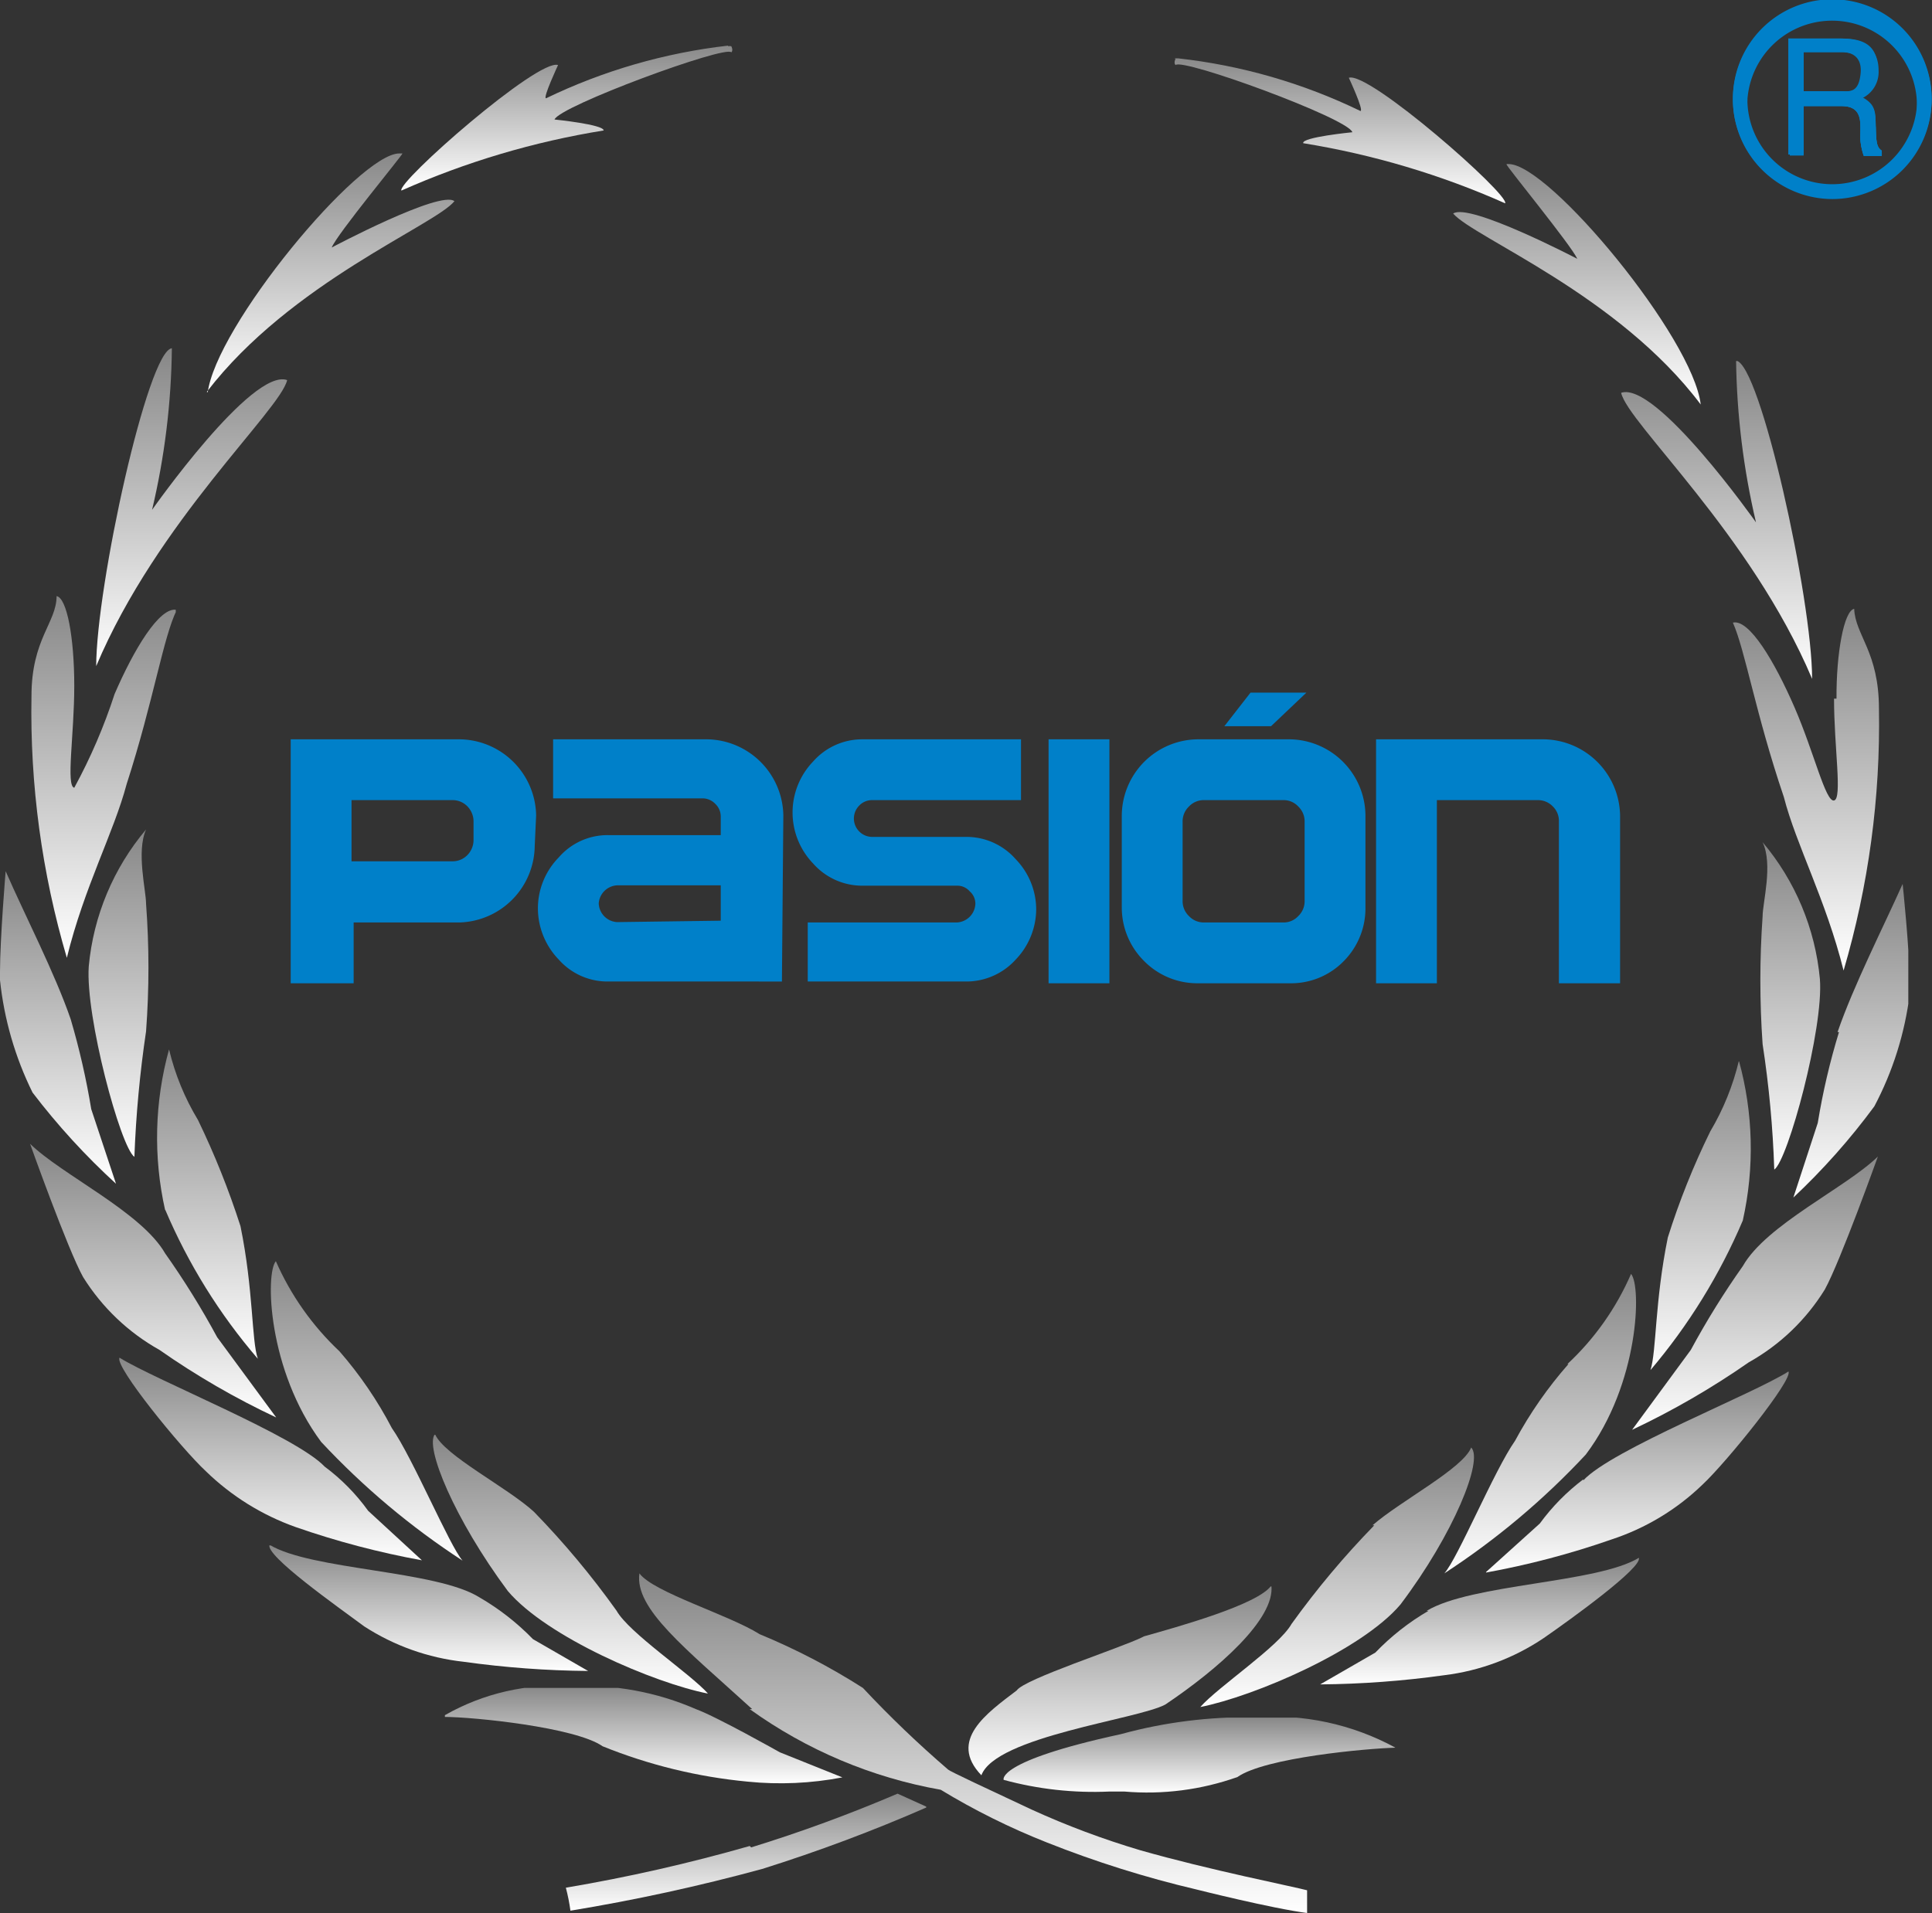 <svg xmlns="http://www.w3.org/2000/svg" xmlns:xlink="http://www.w3.org/1999/xlink" viewBox="0 0 54.63 54.11"><rect x="0" y="0" width="54.63" height="54.11" fill="#333333" stroke="none"/><defs><style>.cls-1{fill:none;}.cls-2{clip-path:url(#clip-path);}.cls-3{fill:url(#Degradado_sin_nombre_29);}.cls-4{clip-path:url(#clip-path-2);}.cls-5{fill:url(#Degradado_sin_nombre_29-2);}.cls-6{clip-path:url(#clip-path-3);}.cls-7{fill:url(#Degradado_sin_nombre_29-3);}.cls-8{clip-path:url(#clip-path-4);}.cls-9{fill:url(#Degradado_sin_nombre_29-4);}.cls-10{clip-path:url(#clip-path-5);}.cls-11{fill:url(#Degradado_sin_nombre_29-5);}.cls-12{clip-path:url(#clip-path-6);}.cls-13{fill:url(#Degradado_sin_nombre_29-6);}.cls-14{clip-path:url(#clip-path-7);}.cls-15{fill:url(#Degradado_sin_nombre_29-7);}.cls-16{clip-path:url(#clip-path-8);}.cls-17{fill:url(#Degradado_sin_nombre_29-8);}.cls-18{clip-path:url(#clip-path-9);}.cls-19{fill:url(#Degradado_sin_nombre_29-9);}.cls-20{clip-path:url(#clip-path-10);}.cls-21{fill:url(#Degradado_sin_nombre_29-10);}.cls-22{clip-path:url(#clip-path-11);}.cls-23{fill:url(#Degradado_sin_nombre_29-11);}.cls-24{clip-path:url(#clip-path-12);}.cls-25{fill:url(#Degradado_sin_nombre_29-12);}.cls-26{clip-path:url(#clip-path-13);}.cls-27{fill:url(#Degradado_sin_nombre_29-13);}.cls-28{clip-path:url(#clip-path-14);}.cls-29{fill:url(#Degradado_sin_nombre_29-14);}.cls-30{clip-path:url(#clip-path-15);}.cls-31{fill:url(#Degradado_sin_nombre_29-15);}.cls-32{clip-path:url(#clip-path-16);}.cls-33{fill:url(#Degradado_sin_nombre_29-16);}.cls-34{clip-path:url(#clip-path-17);}.cls-35{fill:url(#Degradado_sin_nombre_29-17);}.cls-36{clip-path:url(#clip-path-18);}.cls-37{fill:url(#Degradado_sin_nombre_29-18);}.cls-38{clip-path:url(#clip-path-19);}.cls-39{fill:url(#Degradado_sin_nombre_29-19);}.cls-40{clip-path:url(#clip-path-20);}.cls-41{fill:url(#Degradado_sin_nombre_29-20);}.cls-42{clip-path:url(#clip-path-21);}.cls-43{fill:url(#Degradado_sin_nombre_29-21);}.cls-44{clip-path:url(#clip-path-22);}.cls-45{fill:url(#Degradado_sin_nombre_29-22);}.cls-46{clip-path:url(#clip-path-23);}.cls-47{fill:url(#Degradado_sin_nombre_29-23);}.cls-48{clip-path:url(#clip-path-24);}.cls-49{fill:url(#Degradado_sin_nombre_29-24);}.cls-50{clip-path:url(#clip-path-25);}.cls-51{fill:url(#Degradado_sin_nombre_29-25);}.cls-52{clip-path:url(#clip-path-26);}.cls-53{fill:url(#Degradado_sin_nombre_29-26);}.cls-54{clip-path:url(#clip-path-27);}.cls-55{fill:url(#Degradado_sin_nombre_29-27);}.cls-56{clip-path:url(#clip-path-28);}.cls-57{fill:url(#Degradado_sin_nombre_29-28);}.cls-58{clip-path:url(#clip-path-29);}.cls-59{fill:url(#Degradado_sin_nombre_29-29);}.cls-60{fill:#0080c9;}</style><clipPath id="clip-path" transform="translate(0)"><path class="cls-1" d="M20.59,1.29a16,16,0,0,0-5.15,1.49c-.1,0,.34-.94.34-.94-.56-.2-4.56,3.31-4.43,3.55a23.13,23.13,0,0,1,5.72-1.7c0-.17-1.39-.31-1.39-.31.14-.38,4.84-2.11,5-1.9.06-.06,0-.17,0-.17a.14.14,0,0,0-.09,0Z"/></clipPath><linearGradient id="Degradado_sin_nombre_29" x1="13.46" y1="-1.58" x2="14.16" y2="-1.58" gradientTransform="matrix(0, 5.81, 5.81, 0, 25.16, -76.96)" gradientUnits="userSpaceOnUse"><stop offset="0" stop-color="#878787"/><stop offset="1" stop-color="#fff"/></linearGradient><clipPath id="clip-path-2" transform="translate(0)"><path class="cls-1" d="M5.85,11.08c2.37-3.09,6.45-4.71,7-5.39C12.45,5.37,9.38,7,9.38,7c.15-.38,2-2.61,2-2.66h-.09c-1.14,0-5.21,4.91-5.42,6.79"/></clipPath><linearGradient id="Degradado_sin_nombre_29-2" x1="7.44" y1="-0.91" x2="8.14" y2="-0.91" gradientTransform="matrix(0, 9.64, 9.64, 0, 18.17, -67.46)" xlink:href="#Degradado_sin_nombre_29"/><clipPath id="clip-path-3" transform="translate(0)"><path class="cls-1" d="M2.72,18.84c1.73-4.1,5.2-7.23,5.4-8.09-1-.35-3.82,3.67-3.82,3.67a20.76,20.76,0,0,0,.56-4.57c-.68.06-2.14,6.73-2.14,9"/></clipPath><linearGradient id="Degradado_sin_nombre_29-3" x1="5.11" y1="-0.72" x2="5.81" y2="-0.72" gradientTransform="matrix(0, 12.76, 12.76, 0, 14.57, -55.3)" xlink:href="#Degradado_sin_nombre_29"/><clipPath id="clip-path-4" transform="translate(0)"><path class="cls-1" d="M2.35,36.12a6,6,0,0,0,2.16,2.06,22.23,22.23,0,0,0,3.3,1.91L6.14,37.82a23.11,23.11,0,0,0-1.47-2.37C4,34.28,1.75,33.23.85,32.35c0,0,1.07,3,1.5,3.77"/></clipPath><linearGradient id="Degradado_sin_nombre_29-4" x1="5.3" y1="-0.69" x2="6" y2="-0.69" gradientTransform="matrix(0, 10.98, 10.98, 0, 11.88, -25.81)" xlink:href="#Degradado_sin_nombre_29"/><clipPath id="clip-path-5" transform="translate(0)"><path class="cls-1" d="M5.82,41.61a7,7,0,0,0,2.54,1.58,23.75,23.75,0,0,0,3.57.94l-1.52-1.4a5.71,5.71,0,0,0-1.23-1.25c-.81-.86-4.77-2.44-5.8-3.08-.15.24,1.75,2.57,2.44,3.21"/></clipPath><linearGradient id="Degradado_sin_nombre_29-5" x1="7.32" y1="-0.88" x2="8.03" y2="-0.88" gradientTransform="matrix(0, 8.13, 8.13, 0, 14.75, -21.13)" xlink:href="#Degradado_sin_nombre_29"/><clipPath id="clip-path-6" transform="translate(0)"><path class="cls-1" d="M9.08,40.78a21.48,21.48,0,0,0,4,3.36c-.37-.42-1.41-2.91-2-3.75A11.17,11.17,0,0,0,9.6,38.22a7.8,7.8,0,0,1-1.8-2.55c-.3.35-.23,3.08,1.28,5.11"/></clipPath><linearGradient id="Degradado_sin_nombre_29-6" x1="4.6" y1="-0.9" x2="5.31" y2="-0.9" gradientTransform="matrix(0, 12.02, 12.02, 0, 21.15, -19.67)" xlink:href="#Degradado_sin_nombre_29"/><clipPath id="clip-path-7" transform="translate(0)"><path class="cls-1" d="M10.3,46A6.47,6.47,0,0,0,13.11,47a27.13,27.13,0,0,0,3.52.26l-1.56-.9a7,7,0,0,0-1.51-1.18c-1.22-.77-4.76-.77-5.94-1.49C7.5,44,9.53,45.43,10.3,46"/></clipPath><linearGradient id="Degradado_sin_nombre_29-7" x1="12.1" y1="-1.39" x2="12.81" y2="-1.39" gradientTransform="matrix(0, 5.08, 5.08, 0, 19.12, -17.78)" xlink:href="#Degradado_sin_nombre_29"/><clipPath id="clip-path-8" transform="translate(0)"><path class="cls-1" d="M14.36,45c1.1,1.3,4.13,2.6,5.66,2.9-.52-.58-2.23-1.71-2.59-2.35a24,24,0,0,0-2.33-2.79c-.75-.69-2.55-1.6-2.8-2.2-.3.35.55,2.41,2.06,4.44"/></clipPath><linearGradient id="Degradado_sin_nombre_29-8" x1="5.33" y1="-1.18" x2="6.03" y2="-1.18" gradientTransform="matrix(0, 10.41, 10.41, 0, 28.26, -14.9)" xlink:href="#Degradado_sin_nombre_29"/><clipPath id="clip-path-9" transform="translate(0)"><path class="cls-1" d="M12.58,48.56c.79,0,3.69.29,4.46.83a14.61,14.61,0,0,0,4.1,1,9.26,9.26,0,0,0,2.68-.12l-1.77-.71s-1.77-1-2.37-1.22a7.9,7.9,0,0,0-3.52-.65,6.35,6.35,0,0,0-3.58.82"/></clipPath><linearGradient id="Degradado_sin_nombre_29-9" x1="15.64" y1="-2.24" x2="16.35" y2="-2.24" gradientTransform="matrix(0, 3.92, 3.92, 0, 26.99, -13.63)" xlink:href="#Degradado_sin_nombre_29"/><clipPath id="clip-path-10" transform="translate(0)"><path class="cls-1" d="M37,54.11h0M21.2,48.34a13.17,13.17,0,0,0,5.4,2.28,19.79,19.79,0,0,0,3,1.49,30.08,30.08,0,0,0,4.23,1.33s2.14.54,3.16.67a4.86,4.86,0,0,1,0-.64c-.45-.12-2.79-.58-4.75-1.14a23.53,23.53,0,0,1-3.07-1.15c-1.26-.59-2.31-1.08-2.36-1.13a30.9,30.9,0,0,1-2.41-2.31,18.58,18.58,0,0,0-2.92-1.52c-.87-.55-3-1.18-3.4-1.72-.14,1,1.29,2.11,3.19,3.84"/></clipPath><linearGradient id="Degradado_sin_nombre_29-10" x1="3.63" y1="-1.4" x2="4.33" y2="-1.4" gradientTransform="matrix(0, 13.63, 13.63, 0, 46.44, -4.93)" xlink:href="#Degradado_sin_nombre_29"/><clipPath id="clip-path-11" transform="translate(0)"><path class="cls-1" d="M33.24,1.66s-.06.12,0,.18c.19-.21,4.89,1.51,5,1.9,0,0-1.44.14-1.39.31a23.14,23.14,0,0,1,5.71,1.7c.13-.24-3.86-3.75-4.42-3.55,0,0,.43.92.33.94a15.78,15.78,0,0,0-5.16-1.49h-.11"/></clipPath><linearGradient id="Degradado_sin_nombre_29-11" x1="13.43" y1="-3.14" x2="14.14" y2="-3.14" gradientTransform="matrix(0, 5.81, 5.81, 0, 56.19, -76.45)" xlink:href="#Degradado_sin_nombre_29"/><clipPath id="clip-path-12" transform="translate(0)"><path class="cls-1" d="M42.6,4.65c0,.06,1.83,2.29,2,2.67,0,0-3.06-1.6-3.51-1.28.6.69,4.67,2.3,7,5.4-.22-1.89-4.28-6.8-5.43-6.8H42.6"/></clipPath><linearGradient id="Degradado_sin_nombre_29-12" x1="7.42" y1="-2.44" x2="8.13" y2="-2.44" gradientTransform="matrix(0, 9.64, 9.64, 0, 68.14, -66.96)" xlink:href="#Degradado_sin_nombre_29"/><clipPath id="clip-path-13" transform="translate(0)"><path class="cls-1" d="M49.65,14.77s-2.82-4-3.81-3.66c.19.86,3.67,4,5.4,8.09,0-2.26-1.47-8.93-2.15-9a21.23,21.23,0,0,0,.56,4.56"/></clipPath><linearGradient id="Degradado_sin_nombre_29-13" x1="5.1" y1="-2.13" x2="5.8" y2="-2.13" gradientTransform="matrix(0, 12.76, 12.76, 0, 75.76, -54.79)" xlink:href="#Degradado_sin_nombre_29"/><clipPath id="clip-path-14" transform="translate(0)"><path class="cls-1" d="M51.86,19.76c0,1.38.24,2.83,0,2.88S51.3,21.29,50.74,20,49.46,17.5,49,17.61c.35.79.64,2.57,1.44,4.93.35,1.36,1.19,2.91,1.69,4.91a24.7,24.7,0,0,0,1-7.4c0-1.62-.67-2.08-.7-2.83-.29.05-.51,1.27-.5,2.54"/></clipPath><linearGradient id="Degradado_sin_nombre_29-14" x1="4.11" y1="-2.02" x2="4.81" y2="-2.02" gradientTransform="matrix(0, 14.52, 14.52, 0, 80.44, -42.43)" xlink:href="#Degradado_sin_nombre_29"/><clipPath id="clip-path-15" transform="translate(0)"><path class="cls-1" d="M52,29.19a19.43,19.43,0,0,0-.6,2.57l-.69,2.11A19,19,0,0,0,53,31.29,9.22,9.22,0,0,0,54,28.11v-.28C54,26.9,53.8,25,53.8,25c-.55,1.23-1.39,2.88-1.84,4.19"/></clipPath><linearGradient id="Degradado_sin_nombre_29-15" x1="4.69" y1="-2.28" x2="5.39" y2="-2.28" gradientTransform="matrix(0, 12.59, 12.59, 0, 81.01, -34.03)" xlink:href="#Degradado_sin_nombre_29"/><clipPath id="clip-path-16" transform="translate(0)"><path class="cls-1" d="M49.84,25.92a25.73,25.73,0,0,0,0,3.61,29.91,29.91,0,0,1,.33,3.55c.39-.27,1.4-4,1.29-5.39a7,7,0,0,0-1.62-3.87c.3.63,0,1.71,0,2.1"/></clipPath><linearGradient id="Degradado_sin_nombre_29-16" x1="4.47" y1="-2.15" x2="5.17" y2="-2.15" gradientTransform="matrix(0, 13.15, 13.15, 0, 78.95, -34.95)" xlink:href="#Degradado_sin_nombre_29"/><clipPath id="clip-path-17" transform="translate(0)"><path class="cls-1" d="M49.28,35.81a23.11,23.11,0,0,0-1.47,2.37l-1.66,2.26a22.75,22.75,0,0,0,3.3-1.91,5.93,5.93,0,0,0,2.15-2.06c.44-.8,1.5-3.76,1.5-3.76-.9.88-3.16,1.93-3.82,3.1"/></clipPath><linearGradient id="Degradado_sin_nombre_29-17" x1="5.28" y1="-2.42" x2="5.99" y2="-2.42" gradientTransform="matrix(0, 10.98, 10.98, 0, 76.16, -25.3)" xlink:href="#Degradado_sin_nombre_29"/><clipPath id="clip-path-18" transform="translate(0)"><path class="cls-1" d="M48.36,32a21.31,21.31,0,0,0-1.2,3c-.37,1.81-.32,3.22-.49,3.75a16.53,16.53,0,0,0,2.61-4.23A9.33,9.33,0,0,0,49.17,30a7.15,7.15,0,0,1-.81,2"/></clipPath><linearGradient id="Degradado_sin_nombre_29-18" x1="4.59" y1="-2.14" x2="5.3" y2="-2.14" gradientTransform="matrix(0, 12.44, 12.44, 0, 74.93, -27.12)" xlink:href="#Degradado_sin_nombre_29"/><clipPath id="clip-path-19" transform="translate(0)"><path class="cls-1" d="M44.77,41.84a6,6,0,0,0-1.23,1.25L42,44.48a23.44,23.44,0,0,0,3.57-.94A6.71,6.71,0,0,0,48.13,42c.69-.64,2.59-3,2.44-3.21-1,.64-5,2.21-5.8,3.08"/></clipPath><linearGradient id="Degradado_sin_nombre_29-19" x1="7.31" y1="-2.86" x2="8.01" y2="-2.86" gradientTransform="matrix(0, 8.13, 8.13, 0, 69.59, -20.63)" xlink:href="#Degradado_sin_nombre_29"/><clipPath id="clip-path-20" transform="translate(0)"><path class="cls-1" d="M44.35,38.58a11.63,11.63,0,0,0-1.51,2.17c-.59.84-1.62,3.33-2,3.75a21.48,21.48,0,0,0,4-3.36c1.51-2,1.58-4.77,1.28-5.11a7.62,7.62,0,0,1-1.8,2.55"/></clipPath><linearGradient id="Degradado_sin_nombre_29-20" x1="4.59" y1="-2.05" x2="5.3" y2="-2.05" gradientTransform="matrix(0, 12.02, 12.02, 0, 68.23, -19.16)" xlink:href="#Degradado_sin_nombre_29"/><clipPath id="clip-path-21" transform="translate(0)"><path class="cls-1" d="M40.39,45.56a6.87,6.87,0,0,0-1.5,1.18l-1.56.9a27,27,0,0,0,3.51-.26,6.43,6.43,0,0,0,2.81-1.05c.78-.54,2.8-2,2.69-2.27-1.18.72-4.72.73-6,1.5"/></clipPath><linearGradient id="Degradado_sin_nombre_29-21" x1="12.07" y1="-3.82" x2="12.78" y2="-3.82" gradientTransform="matrix(0, 5.08, 5.08, 0, 61.28, -17.27)" xlink:href="#Degradado_sin_nombre_29"/><clipPath id="clip-path-22" transform="translate(0)"><path class="cls-1" d="M38.86,43.14a24.38,24.38,0,0,0-2.34,2.79c-.36.64-2.07,1.77-2.58,2.35,1.52-.3,4.56-1.6,5.66-2.9,1.51-2,2.35-4.09,2-4.44-.24.6-2,1.51-2.79,2.2"/></clipPath><linearGradient id="Degradado_sin_nombre_29-22" x1="5.31" y1="-2.03" x2="6.02" y2="-2.03" gradientTransform="matrix(0, 10.41, 10.41, 0, 59.05, -14.39)" xlink:href="#Degradado_sin_nombre_29"/><clipPath id="clip-path-23" transform="translate(0)"><path class="cls-1" d="M31.68,49.05c-3.54.77-3.3,1.29-3.3,1.29a9.72,9.72,0,0,0,3,.33h.41a7.62,7.62,0,0,0,3.2-.41c.78-.55,3.67-.81,4.47-.83a7.23,7.23,0,0,0-4-.86,13.44,13.44,0,0,0-3.74.47"/></clipPath><linearGradient id="Degradado_sin_nombre_29-23" x1="20.47" y1="-4.91" x2="21.18" y2="-4.91" gradientTransform="matrix(0, 3.04, 3.04, 0, 48.72, -13.66)" xlink:href="#Degradado_sin_nombre_29"/><clipPath id="clip-path-24" transform="translate(0)"><path class="cls-1" d="M16.09,54h0m5.11-1.79A47.88,47.88,0,0,1,16,53.39a5.33,5.33,0,0,1,.13.65,53.58,53.58,0,0,0,5.42-1.18,45.79,45.79,0,0,0,4.67-1.75l-.84-.38a42,42,0,0,1-4.14,1.52"/></clipPath><linearGradient id="Degradado_sin_nombre_29-24" x1="12.59" y1="-2.24" x2="13.3" y2="-2.24" gradientTransform="matrix(0, 4.69, 4.69, 0, 31.57, -8.34)" xlink:href="#Degradado_sin_nombre_29"/><clipPath id="clip-path-25" transform="translate(0)"><path class="cls-1" d="M32.29,46.31c-.61.3-3.33,1.18-3.54,1.5-.84.64-1.95,1.41-1,2.4.41-1.1,4.42-1.58,5.2-2,1.49-1,3.11-2.42,3-3.37-.36.54-2.68,1.18-3.6,1.44"/></clipPath><linearGradient id="Degradado_sin_nombre_29-25" x1="7.59" y1="-2.24" x2="8.29" y2="-2.24" gradientTransform="matrix(0, 7.58, 7.58, 0, 48.44, -12.7)" xlink:href="#Degradado_sin_nombre_29"/><clipPath id="clip-path-26" transform="translate(0)"><path class="cls-1" d="M.89,19.69a24.64,24.64,0,0,0,1,7.4c.49-2,1.33-3.55,1.69-4.91C4.34,19.83,4.62,18,5,17.25c-.49-.11-1.23,1.15-1.76,2.38A15.68,15.68,0,0,1,2.1,22.28c-.24-.05,0-1.5,0-2.88s-.21-2.49-.5-2.54c0,.75-.71,1.21-.71,2.83"/></clipPath><linearGradient id="Degradado_sin_nombre_29-26" x1="4.12" y1="-0.64" x2="4.82" y2="-0.64" gradientTransform="matrix(0, 14.52, 14.52, 0, 12.18, -42.94)" xlink:href="#Degradado_sin_nombre_29"/><clipPath id="clip-path-27" transform="translate(0)"><path class="cls-1" d="M0,27.48v0a1.77,1.77,0,0,0,0,.24,9.4,9.4,0,0,0,.92,3.18,19.58,19.58,0,0,0,2.36,2.58l-.7-2.11A21.15,21.15,0,0,0,2,28.83C1.55,27.52.7,25.88.16,24.64c0,0-.16,1.91-.16,2.84"/></clipPath><linearGradient id="Degradado_sin_nombre_29-27" x1="4.7" y1="-0.59" x2="5.4" y2="-0.59" gradientTransform="matrix(0, 12.59, 12.59, 0, 9.11, -34.54)" xlink:href="#Degradado_sin_nombre_29"/><clipPath id="clip-path-28" transform="translate(0)"><path class="cls-1" d="M2.51,27.33c-.1,1.42.9,5.12,1.29,5.39a32.37,32.37,0,0,1,.33-3.55,24.19,24.19,0,0,0,0-3.61c0-.38-.28-1.47,0-2.1a7,7,0,0,0-1.62,3.87"/></clipPath><linearGradient id="Degradado_sin_nombre_29-28" x1="4.48" y1="-0.65" x2="5.19" y2="-0.65" gradientTransform="matrix(0, 13.15, 13.15, 0, 11.89, -35.46)" xlink:href="#Degradado_sin_nombre_29"/><clipPath id="clip-path-29" transform="translate(0)"><path class="cls-1" d="M4.67,34.21a16.15,16.15,0,0,0,2.62,4.22c-.18-.53-.12-1.94-.49-3.75a23.14,23.14,0,0,0-1.2-3,7,7,0,0,1-.82-2,9.36,9.36,0,0,0-.11,4.55"/></clipPath><linearGradient id="Degradado_sin_nombre_29-29" x1="4.6" y1="-0.75" x2="5.31" y2="-0.75" gradientTransform="matrix(0, 12.44, 12.44, 0, 15, -27.62)" xlink:href="#Degradado_sin_nombre_29"/></defs><g id="Capa_2" data-name="Capa 2"><g id="Capa_1-2" data-name="Capa 1"><g class="cls-2"><rect class="cls-3" x="11.22" y="1.27" width="9.55" height="4.12"/></g><g class="cls-4"><rect class="cls-5" x="5.85" y="4.29" width="7.04" height="6.8"/></g><g class="cls-6"><rect class="cls-7" x="2.72" y="9.85" width="5.4" height="8.99"/></g><g class="cls-8"><rect class="cls-9" x="0.85" y="32.35" width="6.96" height="7.74"/></g><g class="cls-10"><rect class="cls-11" x="3.23" y="38.4" width="8.7" height="5.73"/></g><g class="cls-12"><rect class="cls-13" x="7.5" y="35.67" width="5.61" height="8.47"/></g><g class="cls-14"><rect class="cls-15" x="7.5" y="43.71" width="9.13" height="3.58"/></g><g class="cls-16"><rect class="cls-17" x="12" y="40.58" width="8.01" height="7.34"/></g><g class="cls-18"><rect class="cls-19" x="12.58" y="47.74" width="11.24" height="2.9"/></g><g class="cls-20"><rect class="cls-21" x="17.87" y="44.5" width="19.09" height="9.61"/></g><g class="cls-22"><rect class="cls-23" x="33.18" y="1.63" width="9.55" height="4.12"/></g><g class="cls-24"><rect class="cls-25" x="41.06" y="4.64" width="7.04" height="6.8"/></g><g class="cls-26"><rect class="cls-27" x="45.84" y="10.21" width="5.4" height="8.99"/></g><g class="cls-28"><rect class="cls-29" x="48.98" y="17.22" width="4.17" height="10.23"/></g><g class="cls-30"><rect class="cls-31" x="50.67" y="25" width="3.29" height="8.87"/></g><g class="cls-32"><rect class="cls-33" x="49.69" y="23.82" width="1.86" height="9.27"/></g><g class="cls-34"><rect class="cls-35" x="46.15" y="32.71" width="6.96" height="7.74"/></g><g class="cls-36"><rect class="cls-37" x="46.67" y="30.02" width="3.19" height="8.77"/></g><g class="cls-38"><rect class="cls-39" x="42.02" y="38.76" width="8.7" height="5.73"/></g><g class="cls-40"><rect class="cls-41" x="40.84" y="36.03" width="5.61" height="8.47"/></g><g class="cls-42"><rect class="cls-43" x="37.33" y="44.06" width="9.13" height="3.58"/></g><g class="cls-44"><rect class="cls-45" x="33.94" y="40.94" width="8.01" height="7.34"/></g><g class="cls-46"><rect class="cls-47" x="28.14" y="48.58" width="11.31" height="2.3"/></g><g class="cls-48"><rect class="cls-49" x="15.96" y="50.73" width="10.23" height="3.31"/></g><g class="cls-50"><rect class="cls-51" x="26.8" y="44.87" width="9.24" height="5.34"/></g><g class="cls-52"><rect class="cls-53" x="0.8" y="16.86" width="4.17" height="10.23"/></g><g class="cls-54"><rect class="cls-55" y="24.64" width="3.29" height="8.87"/></g><g class="cls-56"><rect class="cls-57" x="2.41" y="23.46" width="1.86" height="9.26"/></g><g class="cls-58"><rect class="cls-59" x="4.09" y="29.66" width="3.2" height="8.77"/></g><path class="cls-60" d="M34.62,20.54l.74-.95h1.58l-1,.95Zm-19.5,3.39A2.19,2.19,0,0,1,13,26.09h-3v1.72H8.22v-6.9H13a2.19,2.19,0,0,1,2.16,2.15Zm-1.73-.17v-.52a.61.61,0,0,0-.17-.43.58.58,0,0,0-.43-.18H9.94v1.73h2.85a.58.58,0,0,0,.43-.18.61.61,0,0,0,.17-.42m8.72,4H17.2a1.84,1.84,0,0,1-1.4-.62,2.09,2.09,0,0,1-.59-1.45,2.06,2.06,0,0,1,.59-1.44,1.82,1.82,0,0,1,1.4-.63h3.18v-.52a.49.49,0,0,0-.15-.36.5.5,0,0,0-.36-.16H15.64V20.91H20a2.19,2.19,0,0,1,2.15,2.15Zm-1.73-1.72v-1H17.45a.55.55,0,0,0-.52.51.55.55,0,0,0,.52.53Zm8.92-.35a2.07,2.07,0,0,1-.58,1.45,1.88,1.88,0,0,1-1.4.62H22.84V26.09h4.22a.55.55,0,0,0,.52-.53.46.46,0,0,0-.16-.35.46.46,0,0,0-.36-.16H24.39a1.85,1.85,0,0,1-1.4-.63,2.08,2.08,0,0,1,0-2.88,1.85,1.85,0,0,1,1.4-.63h4.48v1.72H24.65a.5.5,0,0,0-.36.16.52.52,0,0,0,.36.88h2.67a1.85,1.85,0,0,1,1.4.63,2.05,2.05,0,0,1,.58,1.44m2.07,2.07H29.65v-6.9h1.72Zm7.24-2.16A2.12,2.12,0,0,1,38,27.18a2.08,2.08,0,0,1-1.52.63H33.87a2.11,2.11,0,0,1-1.52-.63,2.13,2.13,0,0,1-.63-1.53V23.06a2.17,2.17,0,0,1,2.15-2.15h2.59a2.17,2.17,0,0,1,2.15,2.15Zm-1.72-.17V23.24a.58.58,0,0,0-.18-.43.56.56,0,0,0-.42-.18H34.05a.57.57,0,0,0-.43.18.58.58,0,0,0-.18.43v2.24a.58.58,0,0,0,.18.43.57.57,0,0,0,.43.18h2.24a.56.56,0,0,0,.42-.18.58.58,0,0,0,.18-.43m8.92,2.33H44.08V23.24a.57.57,0,0,0-.17-.43.58.58,0,0,0-.43-.18H40.63v5.18H38.91v-6.9h4.75a2.19,2.19,0,0,1,2.15,2.15Z" transform="translate(0)"/><path class="cls-60" d="M50.61,4.4H51V3h1.08c.69,0,.5.61.53,1a1.51,1.51,0,0,0,.1.41h.5V4.29c-.14-.11-.16-.26-.17-.68s0-.62-.39-.83A.82.82,0,0,0,53.12,2c0-.74-.54-.84-1-.84H50.61Zm1.47-2.92c.27,0,.67.07.61.63s-.32.5-.6.5H51V1.48Z" transform="translate(0)"/><path class="cls-60" d="M49,2.83a2.81,2.81,0,1,1,2.81,2.8A2.82,2.82,0,0,1,49,2.83m.41,0a2.4,2.4,0,1,0,4.79,0,2.4,2.4,0,0,0-4.79,0" transform="translate(0)"/><path class="cls-60" d="M50.57,4.37H51V3h1.07c.69,0,.5.61.54,1a1.92,1.92,0,0,0,.09.41h.51V4.26c-.15-.1-.16-.26-.17-.68s0-.62-.38-.83a.81.81,0,0,0,.43-.82c0-.75-.54-.84-1.05-.84H50.57Zm1.48-2.91c.26,0,.67.07.61.63s-.32.49-.6.49H51V1.46Z" transform="translate(0)"/><path class="cls-60" d="M53,3.58c0-.54,0-.62-.38-.83a.82.82,0,0,0,.43-.83c0-.74-.54-.83-1.05-.83H50.57V4.37H51V3h1.07c.69,0,.5.61.54,1a1.92,1.92,0,0,0,.09.41h.51V4.26c-.15-.1-.16-.26-.17-.68m-1-1H51V1.46h1c.26,0,.67.07.61.63s-.32.49-.6.49" transform="translate(0)"/><path class="cls-60" d="M49,2.8A2.81,2.81,0,1,1,51.8,5.6,2.8,2.8,0,0,1,49,2.8m.41,0A2.4,2.4,0,1,0,51.8.41,2.39,2.39,0,0,0,49.4,2.8" transform="translate(0)"/></g></g></svg>
